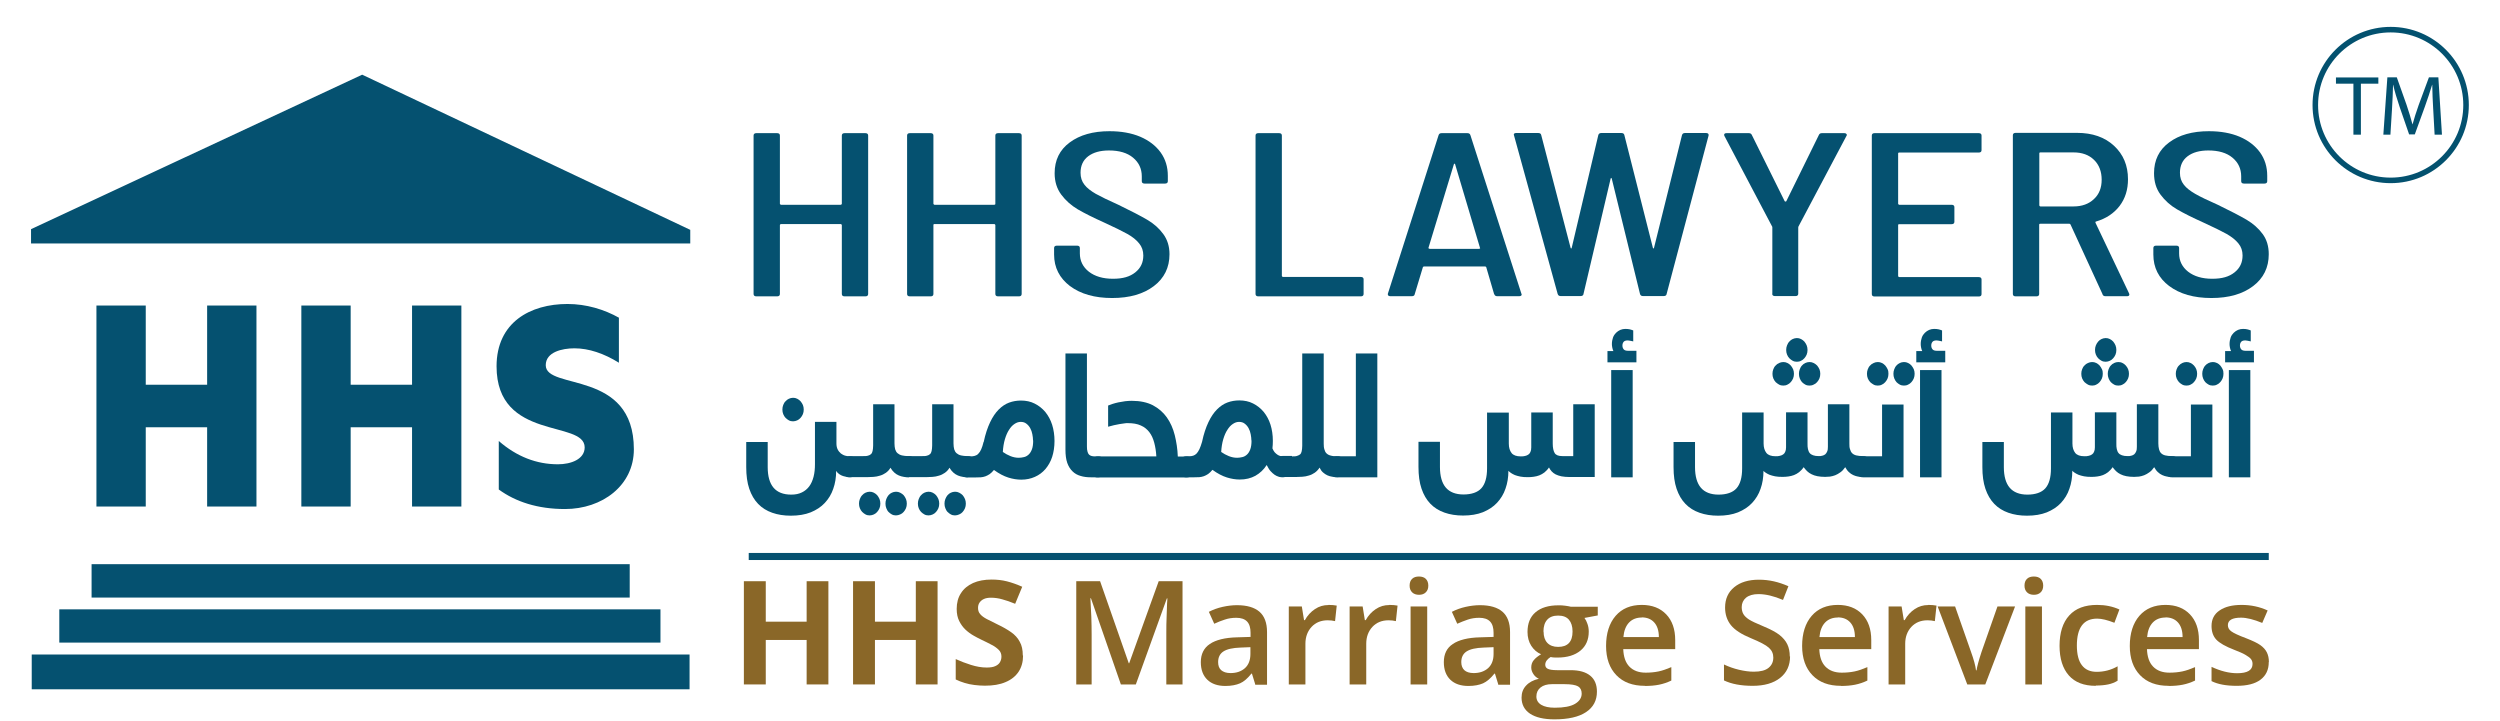 <?xml version="1.0" encoding="UTF-8"?>
<svg id="Layer_1" xmlns="http://www.w3.org/2000/svg" version="1.1" viewBox="0 0 180.44 52.03">
  <!-- Generator: Adobe Illustrator 29.1.0, SVG Export Plug-In . SVG Version: 2.1.0 Build 142)  -->
  <defs>
    <style>
      .st0 {
        fill: #03516f;
      }

      .st1 {
        fill: none;
        stroke: #03516f;
        stroke-miterlimit: 10;
        stroke-width: .4px;
      }

      .st2 {
        fill: #055170;
      }

      .st3 {
        fill: #8a6728;
      }
    </style>
  </defs>
  <g>
    <g>
      <path class="st2" d="M60.96,9.61h1.5c.13,0,.2.06.2.17v11.44c0,.11-.07.17-.2.17h-1.5c-.13,0-.2-.06-.2-.17v-4.98s-.03-.07-.08-.07h-4.31s-.08.02-.08.07v4.98c0,.11-.07.17-.2.17h-1.5c-.13,0-.2-.06-.2-.17v-11.44c0-.11.07-.17.2-.17h1.5c.13,0,.2.06.2.17v4.93s.03.07.08.07h4.31s.08-.02.08-.07v-4.93c0-.11.07-.17.2-.17Z"/>
      <path class="st2" d="M72.04,9.61h1.5c.13,0,.2.06.2.17v11.44c0,.11-.07.17-.2.17h-1.5c-.13,0-.2-.06-.2-.17v-4.98s-.03-.07-.08-.07h-4.31c-.05,0-.08.02-.08.07v4.98c0,.11-.07.17-.2.17h-1.5c-.13,0-.2-.06-.2-.17v-11.44c0-.11.07-.17.2-.17h1.5c.13,0,.2.06.2.17v4.93s.03.07.08.07h4.31c.05,0,.08-.02.08-.07v-4.93c0-.11.07-.17.2-.17Z"/>
      <path class="st2" d="M77.23,20.65c-.76-.58-1.15-1.34-1.15-2.28v-.47c0-.11.07-.17.2-.17h1.46c.13,0,.2.06.2.17v.39c0,.54.22.98.65,1.32.44.34,1.02.51,1.74.51s1.22-.15,1.61-.46.58-.71.58-1.22c0-.34-.1-.63-.3-.87-.2-.25-.48-.48-.86-.69s-.93-.48-1.65-.81c-.8-.36-1.44-.68-1.92-.96-.47-.28-.87-.63-1.19-1.06-.32-.43-.48-.94-.48-1.55,0-.94.36-1.68,1.09-2.22s1.68-.81,2.87-.81c.84,0,1.58.13,2.22.4.63.27,1.12.65,1.47,1.13.35.49.52,1.05.52,1.69v.39c0,.11-.07.17-.2.17h-1.48c-.13,0-.2-.06-.2-.17v-.35c0-.55-.21-1-.63-1.35s-1-.52-1.74-.52c-.63,0-1.13.14-1.5.42s-.55.68-.55,1.19c0,.34.09.62.28.86.18.24.46.45.82.66.36.2.91.47,1.63.79.91.44,1.6.8,2.08,1.08s.86.62,1.16,1.03.45.89.45,1.46c0,.96-.38,1.73-1.13,2.3s-1.75.86-3.01.86-2.28-.29-3.05-.87h.01Z"/>
      <path class="st2" d="M90.62,21.22v-11.44c0-.11.07-.17.2-.17h1.5c.13,0,.2.06.2.17v10.14s.03.07.08.07h5.62c.13,0,.2.06.2.17v1.06c0,.11-.07.17-.2.17h-7.4c-.13,0-.2-.06-.2-.17Z"/>
      <path class="st2" d="M107.84,21.23l-.57-1.95s-.03-.05-.1-.05h-4.37c-.05,0-.09.02-.1.05l-.59,1.95c-.01.1-.09.15-.22.15h-1.54c-.07,0-.12-.02-.15-.05-.03-.03-.04-.08-.03-.13l3.66-11.44c.03-.1.1-.15.22-.15h1.86c.12,0,.19.05.22.15l3.68,11.44.02.05c0,.09-.07.13-.2.13h-1.56c-.12,0-.19-.05-.22-.15h-.01ZM103.12,17.93s.04.03.07.03h3.56s.05,0,.07-.03.02-.03,0-.04l-1.8-6.05s-.03-.03-.04-.03-.03.01-.04.03l-1.84,6.05s0,.03.01.04h.01Z"/>
      <path class="st2" d="M112.43,21.23l-3.15-11.44-.02-.07c0-.08.06-.12.18-.12h1.58c.13,0,.2.05.22.15l2.12,8.14s.03.05.04.05.03-.02.04-.05l1.92-8.14c.03-.1.1-.15.22-.15h1.44c.13,0,.2.05.22.15l2.06,8.14s.03.05.04.05.03-.02.04-.05l2.02-8.14c.03-.1.1-.15.22-.15h1.52c.07,0,.12.02.15.05s.04.08.03.13l-3.03,11.44c-.01.1-.09.15-.22.15h-1.48c-.12,0-.19-.05-.22-.15l-2.04-8.33s-.03-.05-.04-.05-.03.02-.04.05l-1.96,8.33c-.01.1-.09.15-.22.15h-1.42c-.12,0-.19-.05-.22-.15h0Z"/>
      <path class="st2" d="M127.92,21.2v-4.78s0-.07-.02-.08l-3.44-6.53-.02-.07c0-.09.06-.13.18-.13h1.6c.11,0,.18.04.22.13l2.37,4.78s.03.03.06.03.05-.01.06-.03l2.35-4.78c.04-.09.11-.13.22-.13h1.62c.07,0,.12.02.15.06s.04.09,0,.14l-3.46,6.53s-.02.04-.02.08v4.78c0,.11-.07.17-.2.17h-1.48c-.13,0-.2-.06-.2-.17h0Z"/>
      <path class="st2" d="M142.82,11.01h-5.74c-.05,0-.08.02-.08.07v3.63s.03.07.08.07h3.78c.13,0,.2.06.2.17v1.06c0,.11-.07.17-.2.17h-3.78c-.05,0-.08.02-.08.07v3.68s.03.07.08.07h5.74c.13,0,.2.06.2.17v1.06c0,.11-.07.17-.2.17h-7.52c-.13,0-.2-.06-.2-.17v-11.45c0-.11.07-.17.2-.17h7.52c.13,0,.2.06.2.17v1.06c0,.11-.07.17-.2.17Z"/>
      <path class="st2" d="M151.76,21.25l-2.32-5.05s-.04-.05-.08-.05h-2.1c-.05,0-.08.02-.08.07v5c0,.11-.07.17-.2.17h-1.5c-.13,0-.2-.06-.2-.17v-11.46c0-.11.07-.17.2-.17h4.43c1.11,0,2,.31,2.67.93s1.01,1.42,1.01,2.42c0,.75-.2,1.39-.61,1.93-.41.53-.98.91-1.7,1.12-.04.01-.05.04-.04.08l2.43,5.11.02.07c0,.09-.06.13-.18.13h-1.54c-.11,0-.18-.04-.22-.13h.01ZM147.19,11.06v3.77s.03.07.08.07h2.39c.61,0,1.1-.18,1.47-.53.38-.35.56-.82.56-1.4s-.18-1.07-.55-1.43c-.37-.36-.86-.54-1.48-.54h-2.39c-.05,0-.08.02-.08.07h0Z"/>
      <path class="st2" d="M156.57,20.65c-.77-.58-1.15-1.34-1.15-2.28v-.47c0-.11.07-.17.2-.17h1.46c.13,0,.2.06.2.17v.39c0,.54.22.98.65,1.32.44.34,1.02.51,1.74.51s1.22-.15,1.61-.46.58-.71.58-1.22c0-.34-.1-.63-.3-.87-.2-.25-.49-.48-.86-.69-.38-.21-.93-.48-1.65-.81-.8-.36-1.44-.68-1.92-.96s-.87-.63-1.19-1.06c-.32-.43-.47-.94-.47-1.55,0-.94.36-1.68,1.09-2.22.72-.54,1.68-.81,2.87-.81.84,0,1.58.13,2.22.4.63.27,1.12.65,1.47,1.13.35.49.52,1.05.52,1.69v.39c0,.11-.07.17-.2.17h-1.48c-.13,0-.2-.06-.2-.17v-.35c0-.55-.21-1-.63-1.35s-1-.52-1.74-.52c-.63,0-1.13.14-1.5.42s-.55.68-.55,1.19c0,.34.09.62.28.86.18.24.46.45.82.66s.91.47,1.63.79c.91.44,1.6.8,2.08,1.08.47.28.86.62,1.16,1.03s.44.89.44,1.46c0,.96-.38,1.73-1.13,2.3s-1.75.86-3.01.86-2.28-.29-3.05-.87h0Z"/>
    </g>
    <g>
      <g>
        <path class="st2" d="M18.51,22.05v14.51h-3.56v-5.72h-4.43v5.72h-3.56v-14.51h3.56v5.72h4.43v-5.72s3.56,0,3.56,0Z"/>
        <path class="st2" d="M33.3,22.05v14.51h-3.56v-5.72h-4.43v5.72h-3.56v-14.51h3.56v5.72h4.43v-5.72s3.56,0,3.56,0Z"/>
        <path class="st2" d="M44.67,22.92v3.26c-1.08-.67-2.17-1.04-3.21-1.04-.87,0-2.07.26-2.07,1.22,0,1.83,6.36.28,6.36,6.07,0,2.61-2.28,4.31-4.97,4.31-1.97,0-3.56-.52-4.78-1.41v-3.5c1.3,1.13,2.73,1.68,4.27,1.68.95,0,1.93-.37,1.93-1.22,0-2-6.36-.44-6.36-5.85,0-3.18,2.44-4.5,5.12-4.5,1.35,0,2.65.39,3.73,1l-.02-.02Z"/>
      </g>
      <polygon class="st2" points="26.14 5.39 2.24 16.54 2.24 17.57 49.82 17.57 49.82 16.59 26.14 5.39"/>
      <rect class="st2" x="6.61" y="40.72" width="38.84" height="2.41"/>
      <rect class="st2" x="4.28" y="43.98" width="43.39" height="2.4"/>
      <rect class="st2" x="2.29" y="47.24" width="47.48" height="2.51"/>
    </g>
    <g>
      <path class="st2" d="M60.35,33.99c0,.47-.07.9-.21,1.29-.13.39-.34.73-.61,1.02s-.61.51-1.02.68c-.41.16-.88.24-1.43.24-.5,0-.94-.07-1.34-.21s-.74-.35-1.02-.64-.49-.65-.64-1.09c-.15-.44-.22-.96-.22-1.57v-1.81h1.55v1.82c0,.65.14,1.15.42,1.48s.7.5,1.28.5c.3,0,.55-.05.77-.16.21-.1.39-.25.53-.44s.24-.42.31-.69.1-.57.1-.9v-3.06h1.55v1.55c0,.18.03.32.09.44s.14.21.23.29c.1.07.2.13.32.16s.23.05.34.05c.06,0,.12,0,.17.02s.1.04.15.09c.04.05.08.12.1.22.03.1.04.23.04.39,0,.3-.04.51-.11.62-.08.11-.19.17-.35.17-.06,0-.13,0-.22-.02s-.19-.04-.28-.07c-.1-.03-.19-.08-.28-.14s-.16-.14-.22-.23ZM56.47,29.56c0-.12.02-.23.06-.33s.09-.2.17-.27c.07-.08.15-.14.24-.18s.19-.07.3-.07.2.02.3.07.17.11.24.18c.07.08.12.17.17.27.04.1.06.21.06.33s-.02.23-.06.33-.1.19-.17.27-.15.14-.24.18-.19.07-.3.07-.21-.02-.3-.07-.17-.11-.24-.18-.13-.17-.17-.27-.06-.21-.06-.33Z"/>
      <path class="st2" d="M65.61,34.45c-.12,0-.24,0-.37-.03-.12-.02-.24-.05-.36-.1-.12-.05-.23-.12-.33-.21s-.2-.21-.28-.35c-.09.16-.21.28-.34.37s-.27.16-.42.2c-.15.05-.31.08-.47.09s-.32.02-.48.02h-1.2c-.06,0-.12,0-.18-.02s-.1-.04-.15-.09c-.04-.05-.07-.12-.1-.22-.02-.1-.04-.23-.04-.4,0-.3.04-.51.11-.62s.19-.17.35-.17h.95c.13,0,.25,0,.34-.03.09-.02.17-.06.22-.11.06-.05.1-.13.12-.23s.04-.23.04-.4v-2.97h1.54v2.82c0,.17.02.31.05.43.04.12.09.21.17.28.08.07.19.13.32.16s.3.05.49.05c.06,0,.12,0,.17.02s.1.04.15.09c.04.05.08.12.1.22.03.1.04.23.04.39,0,.3-.04.51-.11.62-.08.11-.19.17-.35.17l.02.02ZM62,36.35c0-.12.02-.23.06-.33s.09-.2.17-.28c.07-.08.15-.14.24-.18s.19-.07.3-.07.2.02.3.07.17.11.24.18c.07.08.12.17.17.28.04.1.06.21.06.33s-.02.23-.06.33c-.04.1-.1.19-.17.27s-.15.14-.24.18-.19.07-.3.07-.21-.02-.3-.07-.17-.11-.24-.18-.13-.17-.17-.27-.06-.21-.06-.33ZM63.91,36.35c0-.12.02-.23.06-.33s.09-.2.16-.28c.07-.08.15-.14.24-.18s.19-.07.3-.07.2.02.3.07.18.11.25.18c.07.08.12.17.17.28.04.1.06.21.06.33s-.02.23-.06.33c-.04.1-.1.19-.17.27s-.15.14-.25.18-.19.07-.3.07-.21-.02-.3-.07-.17-.11-.24-.18-.12-.17-.16-.27-.06-.21-.06-.33Z"/>
      <path class="st2" d="M69.87,34.45c-.12,0-.24,0-.37-.03-.12-.02-.24-.05-.36-.1-.12-.05-.23-.12-.33-.21s-.2-.21-.28-.35c-.09.16-.21.28-.34.37s-.27.16-.42.2c-.15.05-.31.08-.47.09s-.32.02-.48.02h-1.2c-.06,0-.12,0-.18-.02s-.1-.04-.15-.09c-.04-.05-.07-.12-.1-.22-.02-.1-.04-.23-.04-.4,0-.3.04-.51.11-.62s.19-.17.35-.17h.95c.13,0,.25,0,.34-.03.09-.02.17-.06.22-.11.06-.05.1-.13.12-.23.02-.1.04-.23.04-.4v-2.97h1.54v2.82c0,.17.02.31.05.43.04.12.09.21.17.28.08.07.19.13.32.16s.3.05.49.05c.06,0,.12,0,.17.02s.1.04.15.09c.04.05.08.12.1.22.03.1.04.23.04.39,0,.3-.04.51-.11.62-.08.11-.19.17-.35.17l.02.02ZM66.25,36.35c0-.12.02-.23.06-.33s.09-.2.17-.28c.07-.08.15-.14.24-.18s.19-.07.3-.07.2.02.3.07.17.11.24.18c.07.08.12.17.17.28.04.1.06.21.06.33s-.02.23-.06.33c-.04.1-.1.19-.17.27s-.15.14-.24.18-.19.07-.3.07-.21-.02-.3-.07-.17-.11-.24-.18-.13-.17-.17-.27-.06-.21-.06-.33ZM68.17,36.35c0-.12.02-.23.06-.33s.09-.2.16-.28c.07-.08.15-.14.24-.18s.19-.07.3-.07.2.02.3.07.18.11.25.18c.07.08.12.17.17.28.04.1.06.21.06.33s-.02.23-.06.33c-.04.1-.1.19-.17.27s-.15.14-.25.18-.19.07-.3.07-.21-.02-.3-.07-.17-.11-.24-.18-.12-.17-.16-.27c-.04-.1-.06-.21-.06-.33Z"/>
      <path class="st2" d="M71,31.9c.12-.57.28-1.04.46-1.42s.39-.69.62-.92.48-.4.75-.5.56-.15.86-.15c.36,0,.7.07.99.22.3.15.55.35.77.61.21.26.38.57.49.92s.17.75.17,1.17-.06.81-.17,1.15-.28.63-.49.88c-.21.24-.46.43-.76.56-.29.13-.62.2-.98.2-.3,0-.61-.05-.93-.15s-.67-.28-1.04-.55c-.11.13-.21.23-.31.3s-.21.12-.31.16c-.11.04-.22.06-.33.07s-.24.01-.36.01h-.56c-.06,0-.12,0-.18-.02s-.1-.04-.15-.09c-.04-.05-.07-.12-.1-.22-.02-.1-.04-.23-.04-.4,0-.3.04-.51.11-.62s.19-.17.35-.17h.2c.1,0,.2-.01.3-.04s.18-.07.25-.15c.08-.08.15-.18.21-.32s.12-.31.17-.53h.01ZM74.56,31.79c0-.14-.02-.29-.05-.45-.03-.16-.08-.3-.15-.43-.07-.13-.16-.24-.28-.33-.11-.09-.25-.13-.41-.13s-.3.05-.45.15-.28.24-.39.42c-.12.18-.22.41-.3.68s-.13.58-.15.92c.17.12.35.22.55.3s.4.12.6.12c.13,0,.25-.02.38-.05s.23-.09.33-.18.18-.22.24-.38.09-.37.09-.64h0Z"/>
      <path class="st2" d="M79.7,33.66c0,.3-.04.51-.11.62-.08.11-.19.17-.35.17h-.51c-.27,0-.52-.03-.74-.1-.22-.06-.42-.17-.58-.33-.16-.15-.29-.36-.38-.61-.09-.26-.13-.58-.13-.96v-6.94h1.55v6.71c0,.15.01.28.04.37.02.09.06.17.11.22s.11.08.18.1.15.03.25.03h.22c.06,0,.12,0,.17.02.06.01.1.04.15.09.04.05.08.12.1.22.03.1.04.23.04.39h-.01Z"/>
      <path class="st2" d="M83.46,32.94c-.02-.35-.07-.68-.15-.98s-.19-.55-.35-.76c-.16-.21-.36-.38-.62-.49-.26-.12-.57-.17-.95-.17-.06,0-.15,0-.25.02-.1.01-.22.03-.34.05s-.26.05-.4.08-.28.07-.42.11v-1.53c.09-.04.2-.08.33-.12.13-.04.27-.08.42-.11s.31-.06.47-.08.33-.03.49-.03c.6,0,1.11.11,1.52.32.41.22.75.51,1.01.88.26.37.45.8.57,1.28.12.49.2,1,.22,1.54h.64c.06,0,.12,0,.18.02s.11.04.15.09.08.12.1.22c.03.1.04.23.04.39,0,.3-.04.51-.11.62s-.19.17-.36.17h-6.4c-.06,0-.12,0-.18-.02-.06-.01-.1-.04-.15-.09-.04-.05-.07-.12-.1-.22-.02-.1-.04-.23-.04-.4,0-.3.04-.51.11-.62s.19-.17.35-.17h4.23-.01Z"/>
      <path class="st2" d="M91.42,33.57c-.21.33-.48.58-.81.77-.33.18-.7.27-1.13.27-.3,0-.61-.05-.93-.15s-.67-.28-1.04-.55c-.11.13-.21.23-.31.3s-.21.12-.31.16c-.11.04-.22.06-.33.07s-.24.01-.36.01h-.56c-.06,0-.12,0-.18-.02s-.1-.04-.15-.09c-.04-.05-.07-.12-.1-.22-.02-.1-.04-.23-.04-.4,0-.3.04-.51.11-.62s.19-.17.35-.17h.2c.1,0,.2-.01.29-.04s.17-.08.24-.15.14-.18.21-.32c.06-.14.13-.31.19-.53.12-.57.28-1.04.46-1.42s.39-.69.62-.92.48-.4.75-.5.56-.15.86-.15c.36,0,.7.07.99.22.3.15.55.35.77.61.21.26.38.57.49.92s.17.75.17,1.17c0,.19-.01.37-.03.54.04.1.09.19.15.27.06.07.13.13.2.18.07.05.14.08.21.1s.13.03.18.03c.06,0,.12,0,.18.02.06.01.1.04.15.09.04.05.07.12.1.22.02.1.04.23.04.39,0,.3-.04.51-.11.62s-.19.17-.35.17c-.09,0-.19-.01-.29-.04s-.2-.07-.3-.14c-.1-.07-.2-.16-.3-.27s-.18-.26-.27-.43h0ZM90.32,31.79c0-.14-.02-.29-.05-.45-.03-.16-.08-.3-.15-.43s-.16-.24-.28-.33c-.11-.09-.25-.13-.41-.13s-.3.05-.45.15-.28.24-.39.42c-.12.18-.22.41-.3.68s-.13.58-.15.92c.17.12.35.22.55.3s.4.12.6.12c.13,0,.25-.02.38-.05s.23-.09.33-.18.18-.22.24-.38.09-.37.09-.64h0Z"/>
      <path class="st2" d="M93.26,32.94c.13,0,.25,0,.34-.03s.17-.06.23-.11c.06-.05.1-.13.12-.23.02-.1.04-.23.04-.4v-6.66h1.55v6.51c0,.16.01.3.05.42.03.12.08.21.15.28.07.07.17.13.3.16.13.04.29.05.48.05.06,0,.12,0,.17.02s.1.04.15.09c.04.05.08.12.1.22.03.1.04.23.04.39,0,.3-.04.51-.11.62s-.19.17-.35.17c-.12,0-.24,0-.36-.03-.12-.02-.24-.05-.35-.1-.11-.05-.22-.12-.32-.21s-.18-.2-.25-.35c-.1.16-.22.28-.35.37s-.27.16-.42.2c-.15.05-.31.08-.47.09s-.33.02-.49.02h-.94c-.06,0-.12,0-.18-.02s-.1-.04-.15-.09c-.04-.05-.07-.12-.1-.22-.02-.1-.04-.23-.04-.4,0-.3.04-.51.11-.62s.19-.17.35-.17h.69v.03Z"/>
      <path class="st2" d="M97.86,32.94v-7.43h1.55v8.94h-2.89c-.06,0-.12,0-.18-.02s-.1-.04-.15-.09c-.04-.05-.07-.12-.1-.22-.02-.1-.04-.23-.04-.4,0-.3.04-.51.11-.62s.19-.17.35-.17h1.35Z"/>
      <path class="st2" d="M107.35,29.78h1.55v2.24c0,.29.07.51.2.68.13.16.35.24.66.24.11,0,.22,0,.31-.03.09-.02.17-.05.24-.1.07-.05.12-.11.15-.19.04-.08.06-.19.06-.32v-2.53h1.55v2.24c0,.31.05.54.14.69s.28.22.55.22h.79v-3.74h1.55v5.25h-1.81c-.23,0-.42-.02-.59-.05-.17-.04-.3-.08-.42-.14-.11-.06-.21-.13-.29-.22s-.14-.18-.19-.28c-.1.15-.21.26-.33.36-.12.09-.24.16-.37.21s-.26.08-.4.1-.28.03-.42.03c-.21,0-.39-.01-.54-.04s-.29-.07-.4-.11c-.11-.05-.21-.1-.28-.15-.08-.05-.14-.11-.19-.16,0,.47-.07.9-.21,1.29-.13.39-.34.73-.61,1.02s-.61.51-1.02.68c-.41.16-.88.24-1.43.24-.5,0-.94-.07-1.34-.21-.4-.14-.74-.35-1.02-.64s-.49-.65-.64-1.09-.22-.96-.22-1.57v-1.81h1.55v1.82c0,.65.14,1.15.42,1.48s.71.5,1.28.5,1.02-.15,1.29-.45c.27-.3.41-.78.41-1.44v-4.04l.02.02Z"/>
      <path class="st2" d="M118.12,26.15h-2.1v-.81h.43c-.03-.06-.06-.14-.08-.24-.02-.1-.03-.19-.03-.26,0-.18.03-.34.08-.48s.13-.25.22-.34c.09-.09.2-.16.31-.21.12-.05.24-.07.36-.07s.23.01.32.03.17.05.25.08v.79c-.09-.02-.17-.04-.24-.05-.07-.01-.12-.02-.15-.02-.14,0-.24.03-.3.1-.06.07-.09.16-.09.27s.03.2.09.27c.06.08.18.11.35.11h.57v.83ZM117.84,26.71v7.74h-1.55v-7.74h1.55Z"/>
      <path class="st2" d="M127.28,33.99c0,.47-.07.9-.21,1.29-.13.39-.34.73-.61,1.02s-.61.51-1.02.68c-.41.16-.88.24-1.43.24-.5,0-.94-.07-1.34-.21-.4-.14-.74-.35-1.02-.64s-.49-.65-.64-1.09-.22-.96-.22-1.57v-1.81h1.55v1.82c0,.65.14,1.15.42,1.48s.71.5,1.28.5,1.02-.15,1.29-.45c.27-.3.41-.78.41-1.44v-4.04h1.55v2.24c0,.29.07.51.2.68.13.16.35.24.66.24.11,0,.22,0,.31-.03.09-.02.17-.05.24-.1.07-.05.12-.11.15-.19.04-.08.06-.19.06-.32v-2.53h1.55v2.24c0,.16,0,.3.03.41s.06.21.12.28c.06.08.14.13.25.17s.24.06.4.06c.1,0,.19,0,.27-.03.08-.02.15-.05.21-.1.06-.05.1-.12.14-.21s.05-.2.05-.34v-3.06h1.55v2.82c0,.17,0,.31.05.43.03.12.08.21.15.28.07.07.17.13.3.16s.29.05.48.05c.06,0,.12,0,.17.02s.1.04.15.09c.04.05.08.12.1.22.03.1.04.23.04.39,0,.3-.04.51-.11.62s-.19.17-.35.17c-.12,0-.23-.01-.35-.03-.12-.02-.24-.06-.35-.11s-.22-.12-.32-.22c-.1-.09-.18-.21-.26-.35-.11.16-.22.28-.35.37-.12.09-.25.16-.37.21-.13.05-.25.08-.38.1-.12.01-.24.02-.35.02-.21,0-.4-.02-.56-.05s-.3-.08-.42-.14-.23-.13-.32-.22c-.09-.09-.17-.18-.25-.29-.1.15-.21.26-.33.36-.12.09-.24.16-.37.21s-.26.08-.4.1-.28.03-.42.03c-.21,0-.39-.01-.54-.04-.15-.03-.29-.07-.4-.11-.11-.05-.21-.1-.28-.15-.08-.05-.14-.11-.19-.16l.03.03ZM127.93,26.98c0-.12.02-.23.06-.33s.09-.2.17-.27c.07-.08.15-.14.25-.18.09-.04.19-.07.3-.07s.2.02.3.07c.09.04.17.11.24.18.07.08.12.17.17.27.04.1.06.21.06.33s-.02.23-.06.33-.1.19-.17.27c-.07.08-.15.14-.24.18-.09.05-.19.07-.3.07s-.21-.02-.3-.07-.17-.11-.25-.18c-.07-.08-.13-.17-.17-.27-.04-.1-.06-.21-.06-.33ZM128.92,25.26c0-.12.02-.23.06-.33s.09-.2.17-.28c.07-.08.15-.14.24-.18s.19-.07.3-.07.2.02.3.07.17.11.24.18c.07.08.12.17.17.28.04.1.06.21.06.33s-.02.23-.06.33-.1.19-.17.27c-.07.08-.15.14-.24.18-.09.05-.19.07-.3.07s-.21-.02-.3-.07-.17-.11-.24-.18-.13-.17-.17-.27-.06-.21-.06-.33ZM129.84,26.98c0-.12.02-.23.06-.33s.09-.2.16-.27c.07-.08.15-.14.24-.18.09-.04.19-.07.3-.07s.2.02.3.07c.09.04.18.11.25.18.07.08.12.17.17.27.04.1.06.21.06.33s-.02.23-.06.33-.1.19-.17.27c-.07.08-.15.14-.25.18-.09.05-.19.07-.3.07s-.21-.02-.3-.07-.17-.11-.24-.18c-.07-.08-.12-.17-.16-.27-.04-.1-.06-.21-.06-.33Z"/>
      <path class="st2" d="M135.84,32.94v-3.74h1.55v5.25h-2.91c-.06,0-.12,0-.18-.02s-.1-.04-.15-.09c-.04-.05-.07-.12-.1-.22-.02-.1-.04-.23-.04-.4,0-.3.04-.51.11-.62s.19-.17.35-.17h1.37ZM134.75,26.98c0-.12.02-.23.06-.33s.09-.2.17-.27c.07-.08.15-.14.25-.18.09-.04.19-.07.3-.07s.2.02.3.07c.09.04.17.11.24.18.07.08.12.17.17.27s.06.21.06.33-.02.23-.06.33-.1.19-.17.27c-.07.08-.15.14-.24.18-.09.05-.19.07-.3.07s-.21-.02-.3-.07-.17-.11-.25-.18c-.07-.08-.13-.17-.17-.27s-.06-.21-.06-.33ZM136.66,26.98c0-.12.02-.23.06-.33s.09-.2.16-.27c.07-.08.15-.14.24-.18.09-.04.19-.07.3-.07s.2.02.3.07c.09.04.18.11.24.18.07.08.12.17.17.27.04.1.06.21.06.33s-.02.23-.06.33-.1.19-.17.27c-.07.08-.15.14-.24.18-.09.05-.19.07-.3.07s-.21-.02-.3-.07-.17-.11-.24-.18c-.07-.08-.12-.17-.16-.27-.04-.1-.06-.21-.06-.33Z"/>
      <path class="st2" d="M140.41,26.15h-2.1v-.81h.43c-.03-.06-.06-.14-.08-.24s-.03-.19-.03-.26c0-.18.03-.34.08-.48s.13-.25.22-.34.2-.16.31-.21c.12-.05.24-.07.36-.07s.23.01.32.03c.09.02.17.05.25.08v.79c-.09-.02-.17-.04-.24-.05-.07-.01-.12-.02-.15-.02-.14,0-.24.03-.3.1s-.09.16-.09.27.03.2.09.27c.06.08.18.11.35.11h.57v.83ZM140.13,26.71v7.74h-1.55v-7.74h1.55Z"/>
      <path class="st2" d="M149.57,33.99c0,.47-.07.9-.21,1.29-.13.39-.34.73-.61,1.02s-.61.51-1.02.68c-.41.16-.88.24-1.43.24-.5,0-.94-.07-1.34-.21s-.74-.35-1.02-.64-.49-.65-.64-1.09-.22-.96-.22-1.57v-1.81h1.55v1.82c0,.65.14,1.15.42,1.48s.71.5,1.28.5,1.02-.15,1.29-.45c.27-.3.41-.78.41-1.44v-4.04h1.55v2.24c0,.29.07.51.2.68.13.16.35.24.66.24.11,0,.22,0,.31-.03.09-.02.17-.05.24-.1.07-.05.12-.11.15-.19.04-.08.06-.19.06-.32v-2.53h1.55v2.24c0,.16,0,.3.03.41s.06.21.12.28c.06.08.14.13.25.17s.24.06.41.06c.1,0,.19,0,.27-.03.08-.02.15-.05.21-.1.06-.05.1-.12.14-.21s.05-.2.05-.34v-3.06h1.55v2.82c0,.17.02.31.05.43s.08.21.15.28c.07.07.17.13.3.16s.29.05.48.05c.06,0,.12,0,.17.02.06.01.1.04.15.09.04.05.08.12.1.22s.04.23.04.39c0,.3-.04.51-.11.62s-.19.17-.35.17c-.12,0-.23-.01-.35-.03-.12-.02-.24-.06-.35-.11-.11-.05-.22-.12-.32-.22-.1-.09-.18-.21-.26-.35-.11.16-.22.28-.35.37-.12.09-.25.16-.37.21-.13.05-.25.08-.38.1-.12.01-.24.02-.35.02-.21,0-.4-.02-.56-.05-.16-.03-.3-.08-.42-.14s-.23-.13-.32-.22c-.09-.09-.17-.18-.25-.29-.1.15-.21.26-.33.36-.12.09-.24.16-.37.21s-.26.08-.4.1-.28.03-.42.03c-.21,0-.39-.01-.54-.04s-.29-.07-.4-.11c-.11-.05-.21-.1-.28-.15-.08-.05-.14-.11-.19-.16l.02.03ZM150.22,26.98c0-.12.02-.23.06-.33s.09-.2.17-.27c.07-.08.15-.14.25-.18.09-.04.19-.07.3-.07s.2.02.3.07c.09.04.17.11.24.18.07.08.12.17.17.27s.06.21.06.33-.02.23-.06.33-.1.19-.17.27c-.07.08-.15.14-.24.18-.09.05-.19.07-.3.07s-.21-.02-.3-.07-.17-.11-.25-.18c-.07-.08-.13-.17-.17-.27s-.06-.21-.06-.33ZM151.21,25.26c0-.12.02-.23.06-.33s.1-.2.17-.28c.07-.08.15-.14.24-.18.09-.04.19-.07.3-.07s.2.02.3.07c.09.04.17.11.24.18.07.08.12.17.17.28.04.1.06.21.06.33s-.02.23-.06.33-.1.19-.17.27-.15.14-.24.18-.19.07-.3.07-.21-.02-.3-.07-.17-.11-.24-.18-.13-.17-.17-.27-.06-.21-.06-.33ZM152.13,26.98c0-.12.02-.23.06-.33s.09-.2.16-.27c.07-.08.15-.14.24-.18.09-.04.19-.07.3-.07s.21.02.3.07c.09.04.18.11.24.18.07.08.13.17.17.27s.06.21.06.33-.02.23-.06.33-.1.19-.17.27c-.07.08-.15.14-.24.18-.09.05-.19.07-.3.07s-.21-.02-.3-.07-.17-.11-.24-.18c-.07-.08-.12-.17-.16-.27-.04-.1-.06-.21-.06-.33Z"/>
      <path class="st2" d="M158.13,32.94v-3.74h1.55v5.25h-2.91c-.06,0-.12,0-.18-.02s-.1-.04-.15-.09c-.04-.05-.07-.12-.1-.22-.03-.1-.04-.23-.04-.4,0-.3.04-.51.11-.62s.19-.17.35-.17h1.37ZM157.04,26.98c0-.12.02-.23.06-.33s.09-.2.17-.27c.07-.08.15-.14.24-.18.09-.04.19-.07.3-.07s.2.02.3.07c.09.04.17.11.24.18.07.08.13.17.17.27s.06.21.06.33-.02.23-.06.33-.1.19-.17.27c-.07.08-.15.14-.24.18-.09.05-.19.07-.3.07s-.21-.02-.3-.07-.17-.11-.24-.18c-.07-.08-.13-.17-.17-.27s-.06-.21-.06-.33ZM158.95,26.98c0-.12.02-.23.06-.33s.09-.2.16-.27c.07-.08.15-.14.24-.18.09-.04.19-.07.3-.07s.2.02.3.07c.09.04.18.11.24.18.07.08.12.17.17.27s.06.21.06.33-.02.23-.06.33-.1.19-.17.27c-.07.08-.15.14-.24.18-.09.05-.19.07-.3.07s-.21-.02-.3-.07-.17-.11-.24-.18c-.07-.08-.12-.17-.16-.27-.04-.1-.06-.21-.06-.33Z"/>
      <path class="st2" d="M162.7,26.15h-2.1v-.81h.43c-.03-.06-.06-.14-.08-.24s-.03-.19-.03-.26c0-.18.03-.34.08-.48s.13-.25.22-.34.2-.16.31-.21c.12-.05.24-.07.36-.07s.23.01.31.03c.09.02.17.05.25.08v.79c-.09-.02-.18-.04-.24-.05s-.12-.02-.15-.02c-.14,0-.24.03-.3.1s-.09.16-.09.27.03.2.09.27c.06.08.18.11.35.11h.57v.81l.02.02ZM162.42,26.71v7.74h-1.55v-7.74h1.55Z"/>
    </g>
  </g>
  <g>
    <path class="st3" d="M59.79,49.4h-1.57v-3.21h-2.95v3.21h-1.58v-7.45h1.58v2.92h2.95v-2.92h1.57v7.45Z"/>
    <path class="st3" d="M67.67,49.4h-1.57v-3.21h-2.95v3.21h-1.58v-7.45h1.58v2.92h2.95v-2.92h1.57v7.45Z"/>
    <path class="st3" d="M73.84,47.33c0,.44-.11.83-.32,1.15s-.53.58-.94.75c-.41.18-.91.26-1.49.26-.26,0-.51-.02-.76-.05s-.48-.08-.71-.15c-.23-.07-.44-.15-.64-.25v-1.47c.35.16.72.3,1.1.42s.76.19,1.13.19c.26,0,.47-.03.62-.1.16-.07.27-.16.34-.28s.11-.25.11-.41c0-.19-.06-.35-.19-.48-.13-.13-.3-.26-.52-.37-.22-.12-.47-.24-.74-.37-.17-.08-.36-.18-.57-.3s-.4-.26-.58-.43c-.18-.17-.33-.38-.45-.62-.12-.24-.18-.53-.18-.87,0-.44.1-.83.31-1.14.2-.32.5-.56.87-.73.38-.17.83-.25,1.34-.25.39,0,.76.04,1.11.13s.72.22,1.1.39l-.51,1.23c-.34-.14-.65-.25-.92-.32-.27-.08-.55-.12-.83-.12-.2,0-.37.03-.5.09-.14.06-.24.15-.32.26s-.11.25-.11.39c0,.18.05.33.16.45.1.12.26.24.47.35s.47.24.78.39c.38.18.71.37.98.56s.48.42.62.69c.15.26.22.59.22.98l.02.03Z"/>
    <path class="st3" d="M80.9,49.4l-2.16-6.22h-.04c.06.92.09,1.79.09,2.6v3.62h-1.11v-7.45h1.72l2.07,5.92h.03l2.13-5.92h1.72v7.45h-1.17v-3.68c0-.37,0-.85.03-1.45.02-.59.03-.95.05-1.08h-.04l-2.24,6.21s-1.08,0-1.08,0Z"/>
    <path class="st3" d="M90.6,49.4l-.24-.78h-.04c-.27.34-.54.58-.82.7s-.63.19-1.06.19c-.55,0-.99-.15-1.3-.45-.31-.3-.47-.72-.47-1.27,0-.58.22-1.02.65-1.31s1.09-.46,1.97-.48l.97-.03v-.3c0-.36-.08-.63-.25-.81s-.43-.27-.78-.27c-.29,0-.57.04-.83.13-.26.08-.52.19-.76.3l-.39-.86c.31-.16.64-.28,1-.36s.71-.12,1.03-.12c.72,0,1.26.16,1.62.47s.55.8.55,1.47v3.8h-.86v-.02ZM88.81,48.58c.44,0,.78-.12,1.05-.36.26-.24.39-.58.39-1.02v-.49l-.72.03c-.56.02-.97.11-1.23.28s-.38.43-.38.77c0,.25.07.45.22.58s.37.21.67.21Z"/>
    <path class="st3" d="M95.88,43.66c.24,0,.44.02.6.05l-.12,1.12c-.17-.04-.35-.06-.53-.06-.48,0-.87.16-1.16.47s-.45.72-.45,1.22v2.94h-1.2v-5.63h.94l.16.99h.06c.19-.34.43-.6.73-.8s.62-.29.97-.29h0Z"/>
    <path class="st3" d="M100.27,43.66c.24,0,.44.02.6.05l-.12,1.12c-.17-.04-.35-.06-.53-.06-.48,0-.87.16-1.16.47s-.45.72-.45,1.22v2.94h-1.2v-5.63h.94l.16.99h.06c.19-.34.43-.6.73-.8s.62-.29.97-.29h0Z"/>
    <path class="st3" d="M101.74,42.27c0-.21.06-.38.18-.49.12-.12.29-.17.5-.17s.38.06.49.17c.12.12.18.28.18.49s-.06.36-.18.48-.28.18-.49.18-.38-.06-.5-.18-.18-.28-.18-.48ZM103.01,49.4h-1.2v-5.63h1.2v5.63Z"/>
    <path class="st3" d="M108.14,49.4l-.24-.78h-.04c-.27.34-.55.58-.82.7-.28.12-.63.19-1.06.19-.55,0-.99-.15-1.3-.45s-.47-.72-.47-1.27c0-.58.21-1.02.65-1.31.43-.29,1.09-.46,1.97-.48l.97-.03v-.3c0-.36-.08-.63-.25-.81s-.43-.27-.78-.27c-.29,0-.57.04-.83.13s-.52.19-.76.3l-.39-.86c.31-.16.64-.28,1-.36s.71-.12,1.03-.12c.72,0,1.26.16,1.62.47s.55.8.55,1.47v3.8h-.86v-.02ZM106.36,48.58c.43,0,.78-.12,1.05-.36.26-.24.39-.58.39-1.02v-.49l-.72.03c-.56.02-.97.11-1.23.28s-.38.43-.38.77c0,.25.08.45.22.58s.37.21.67.21Z"/>
    <path class="st3" d="M115.32,43.76v.66l-.96.18c.09.12.16.26.22.44.06.17.09.36.09.55,0,.58-.2,1.04-.6,1.37-.4.33-.95.5-1.66.5-.18,0-.34,0-.49-.04-.26.16-.39.35-.39.56,0,.13.06.23.18.29s.34.1.67.1h.98c.62,0,1.09.13,1.42.4.32.26.48.65.48,1.15,0,.64-.26,1.13-.79,1.48s-1.29.52-2.28.52c-.77,0-1.35-.14-1.76-.41-.4-.27-.61-.66-.61-1.16,0-.35.11-.64.33-.87.22-.24.53-.4.92-.49-.16-.07-.29-.18-.39-.33s-.16-.31-.16-.48c0-.21.06-.39.18-.53.12-.15.3-.29.53-.43-.29-.12-.53-.33-.71-.61s-.27-.62-.27-1c0-.61.19-1.09.58-1.42s.93-.5,1.65-.5c.16,0,.33,0,.5.03s.31.04.39.07h1.95v-.03ZM110.89,50.27c0,.26.12.46.35.6.23.14.56.21.98.21.65,0,1.14-.09,1.46-.28s.48-.44.48-.74c0-.24-.09-.42-.26-.52s-.5-.16-.98-.16h-.91c-.34,0-.62.08-.82.24s-.3.38-.3.65ZM111.41,45.59c0,.35.09.62.27.81.18.19.44.29.78.29.69,0,1.04-.37,1.04-1.11,0-.37-.09-.65-.26-.85-.17-.2-.43-.3-.78-.3s-.61.1-.79.3-.27.48-.27.86h.01Z"/>
    <path class="st3" d="M118.72,49.5c-.88,0-1.56-.25-2.06-.77-.49-.51-.74-1.21-.74-2.11s.23-1.64.69-2.17c.46-.53,1.09-.79,1.89-.79.74,0,1.33.23,1.76.68s.65,1.07.65,1.86v.65h-3.75c.02.55.16.97.44,1.26.28.29.67.44,1.18.44.33,0,.64-.03.93-.09s.59-.17.92-.31v.97c-.29.14-.59.24-.89.3s-.64.09-1.02.09h0ZM118.5,44.57c-.38,0-.69.12-.92.36-.23.24-.37.59-.41,1.05h2.56c0-.47-.12-.82-.34-1.06-.22-.24-.52-.36-.9-.36h.01Z"/>
    <path class="st3" d="M129.2,47.37c0,.66-.24,1.18-.72,1.56-.48.38-1.14.57-1.98.57s-1.53-.13-2.07-.39v-1.15c.34.16.7.29,1.08.38.38.09.74.14,1.07.14.48,0,.84-.09,1.07-.28s.34-.43.34-.74c0-.28-.1-.51-.32-.71s-.65-.42-1.3-.69c-.68-.28-1.16-.59-1.44-.94s-.42-.78-.42-1.27c0-.62.22-1.11.66-1.47s1.03-.54,1.78-.54,1.42.16,2.13.47l-.39.99c-.66-.28-1.25-.42-1.77-.42-.39,0-.69.09-.9.26-.2.17-.31.4-.31.68,0,.19.04.36.12.5s.22.27.4.39c.19.12.52.28,1.01.48.55.23.95.44,1.2.64s.44.42.56.67.18.54.18.88h.02Z"/>
    <path class="st3" d="M132.87,49.5c-.88,0-1.56-.25-2.06-.77-.49-.51-.74-1.21-.74-2.11s.23-1.64.69-2.17c.46-.53,1.09-.79,1.89-.79.74,0,1.33.23,1.76.68s.65,1.07.65,1.86v.65h-3.75c.02.55.16.97.44,1.26.28.29.67.44,1.18.44.33,0,.64-.03.93-.09s.59-.17.92-.31v.97c-.29.14-.59.24-.89.3s-.64.09-1.02.09h0ZM132.65,44.57c-.38,0-.69.12-.92.36s-.37.59-.41,1.05h2.56c0-.47-.12-.82-.34-1.06s-.52-.36-.9-.36h0Z"/>
    <path class="st3" d="M139.17,43.66c.24,0,.44.02.6.05l-.12,1.12c-.17-.04-.35-.06-.53-.06-.48,0-.87.16-1.16.47s-.45.72-.45,1.22v2.94h-1.2v-5.63h.94l.16.99h.06c.19-.34.43-.6.73-.8s.62-.29.97-.29h0Z"/>
    <path class="st3" d="M141.99,49.4l-2.14-5.63h1.26l1.15,3.28c.2.55.32,1,.36,1.33h.04c.03-.24.15-.69.36-1.33l1.15-3.28h1.27l-2.15,5.63h-1.3Z"/>
    <path class="st3" d="M146.12,42.27c0-.21.06-.38.18-.49.12-.12.29-.17.5-.17s.38.06.49.17c.12.12.18.28.18.49s-.06.36-.18.48-.28.18-.49.18-.38-.06-.5-.18-.18-.28-.18-.48ZM147.38,49.4h-1.2v-5.63h1.2v5.63Z"/>
    <path class="st3" d="M151.26,49.5c-.85,0-1.5-.25-1.94-.75s-.67-1.21-.67-2.14.23-1.68.7-2.19c.46-.51,1.13-.76,2.01-.76.59,0,1.13.11,1.61.33l-.36.96c-.51-.2-.92-.3-1.25-.3-.97,0-1.46.65-1.46,1.94,0,.63.12,1.11.36,1.42.24.32.6.48,1.07.48.53,0,1.04-.13,1.51-.4v1.04c-.21.13-.44.22-.69.27-.24.05-.54.08-.88.08v.02Z"/>
    <path class="st3" d="M156.52,49.5c-.88,0-1.56-.25-2.06-.77-.49-.51-.74-1.21-.74-2.11s.23-1.64.69-2.17c.46-.53,1.09-.79,1.89-.79.74,0,1.33.23,1.76.68s.65,1.07.65,1.86v.65h-3.75c.02.55.16.97.44,1.26.28.29.67.44,1.18.44.33,0,.64-.03.93-.09s.59-.17.92-.31v.97c-.29.14-.59.24-.89.3s-.64.09-1.02.09h0ZM156.3,44.57c-.38,0-.69.12-.92.36s-.37.59-.41,1.05h2.56c0-.47-.12-.82-.34-1.06s-.52-.36-.9-.36h0Z"/>
    <path class="st3" d="M163.75,47.79c0,.55-.2.97-.6,1.27s-.97.44-1.72.44-1.35-.11-1.81-.34v-1.03c.66.31,1.28.46,1.85.46.74,0,1.11-.22,1.11-.67,0-.14-.04-.26-.12-.36-.08-.1-.22-.19-.4-.3s-.45-.22-.78-.35c-.65-.25-1.09-.5-1.32-.75-.23-.25-.34-.58-.34-.98,0-.48.19-.86.58-1.12.39-.27.92-.4,1.59-.4s1.29.13,1.88.4l-.39.9c-.61-.25-1.12-.38-1.53-.38-.63,0-.95.18-.95.54,0,.18.08.33.25.45.16.12.52.29,1.08.5.46.18.8.34,1.01.49.21.15.37.32.47.52s.15.43.15.7h-.01Z"/>
  </g>
  <rect class="st2" x="54.04" y="39.91" width="109.71" height=".51"/>
  <circle class="st1" cx="172.55" cy="7.58" r="5.44"/>
  <g>
    <path class="st0" d="M169.86,6.04h-1.26v-.45h3.06v.45h-1.26v3.68h-.54v-3.68Z"/>
    <path class="st0" d="M175.62,7.91c-.03-.58-.07-1.28-.07-1.79h-.01c-.15.48-.31,1-.52,1.57l-.73,2.01h-.41l-.68-1.97c-.2-.59-.36-1.12-.47-1.61h-.01c-.01.52-.04,1.2-.08,1.83l-.11,1.77h-.51l.29-4.14h.68l.71,2c.17.51.31.96.42,1.39h.01c.11-.42.26-.87.44-1.39l.74-2h.68l.26,4.14h-.53l-.1-1.82Z"/>
  </g>
</svg>